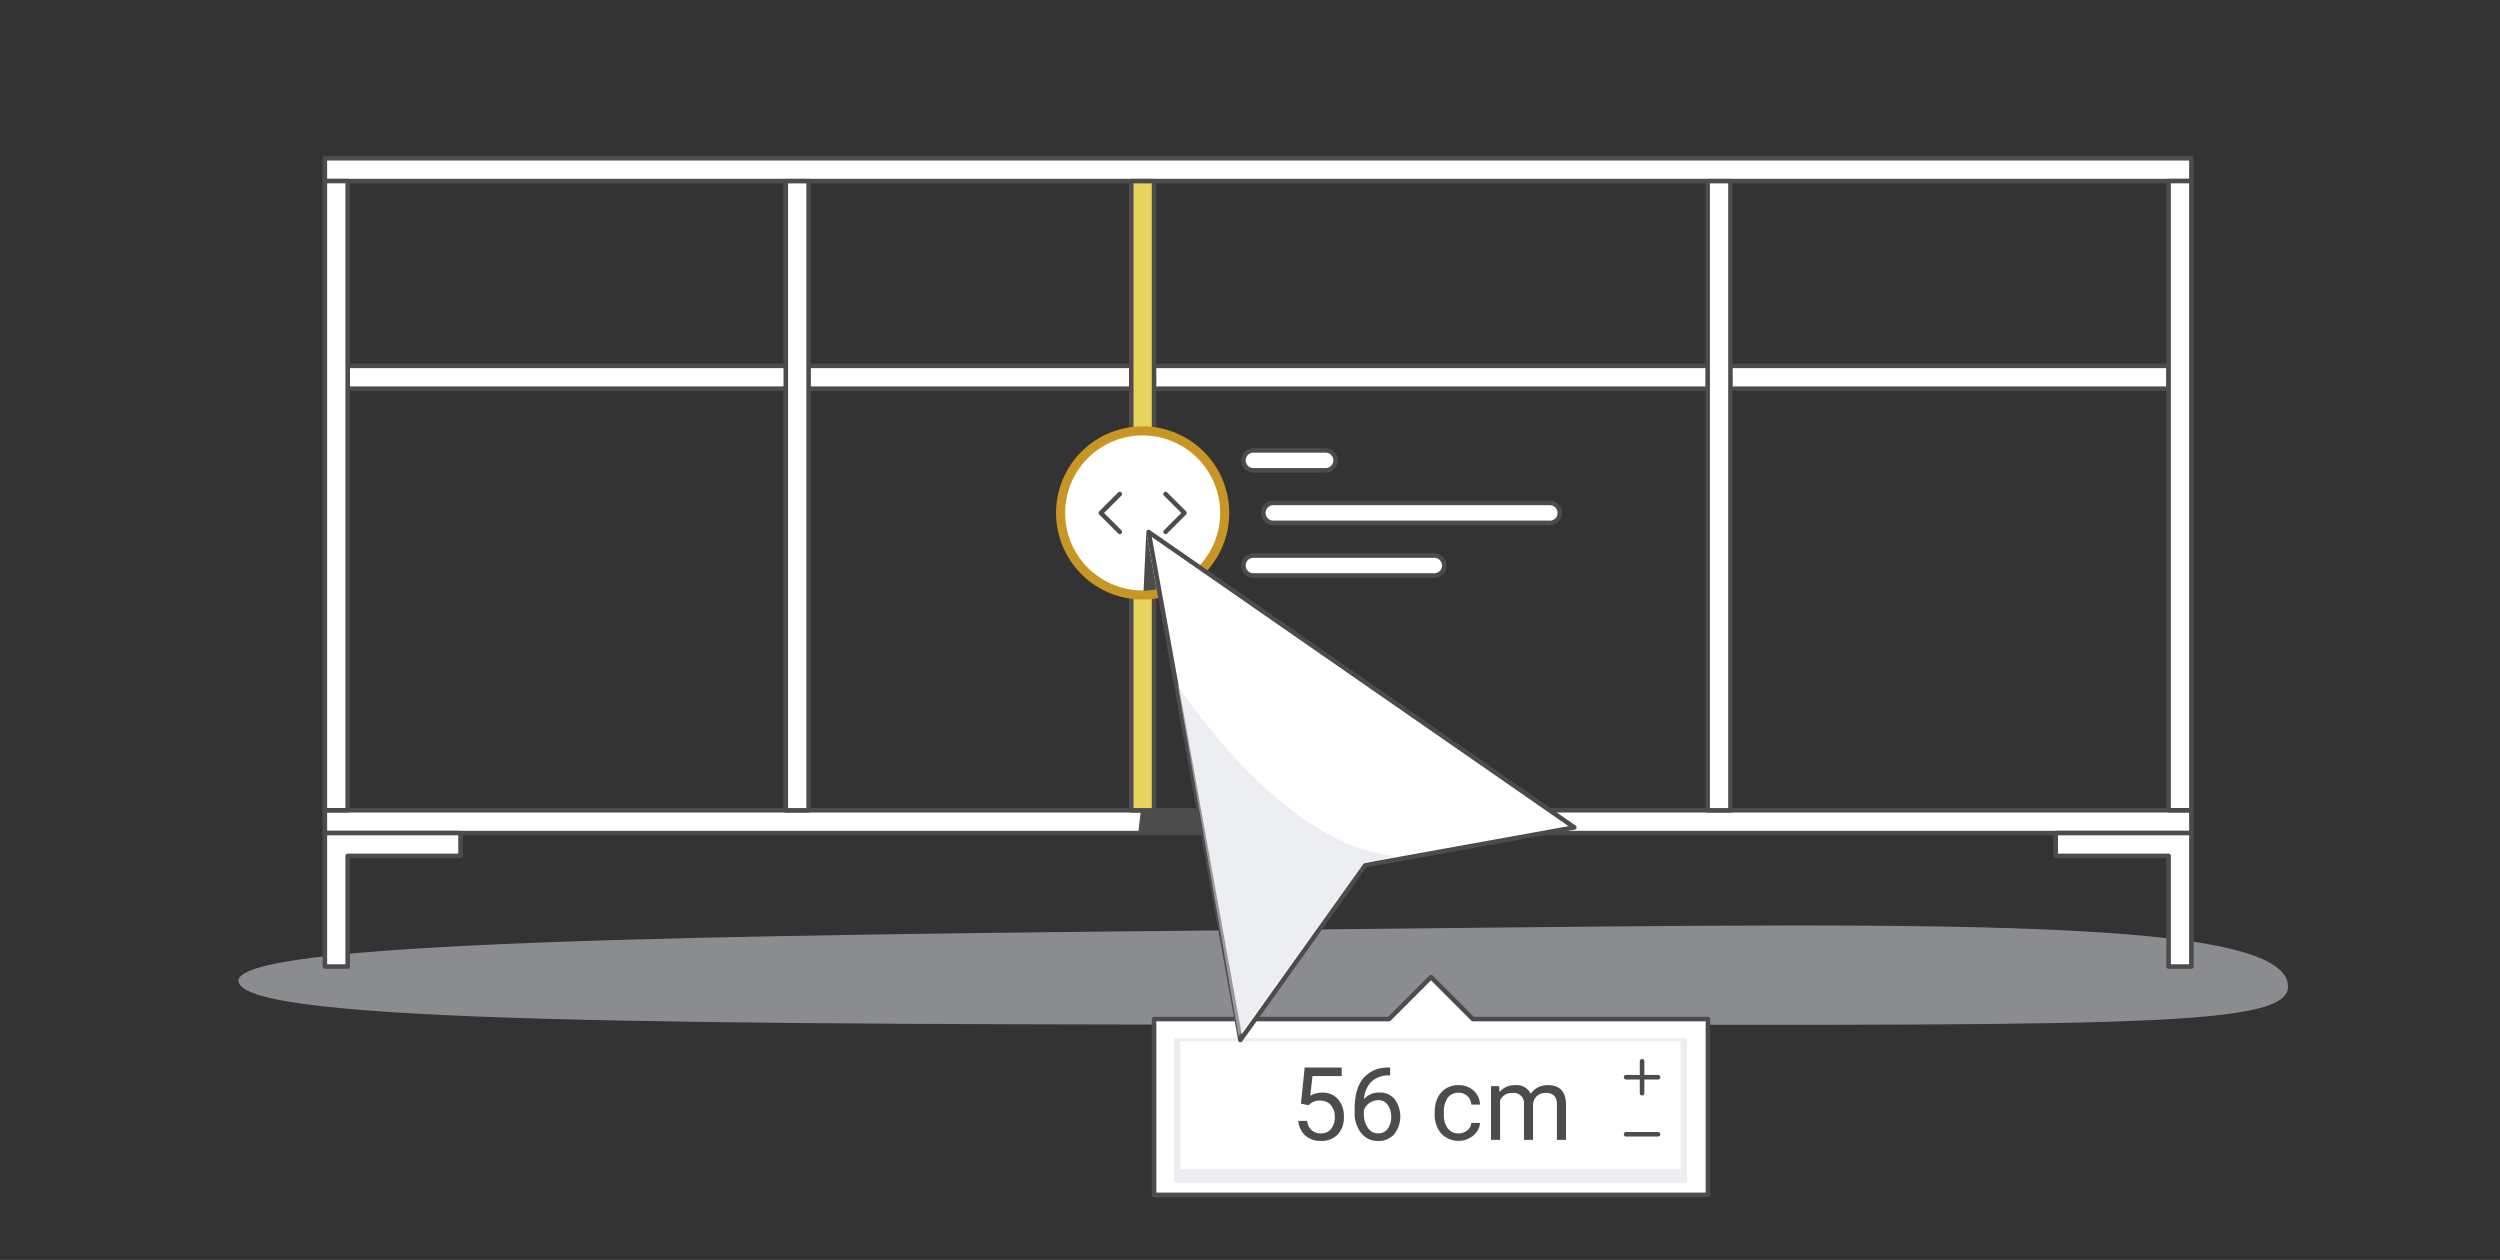 <svg xmlns="http://www.w3.org/2000/svg" viewBox="0 0 550.3 277.33"><rect x="0" y="0" width="550.3" height="277.33" fill="#333333" stroke="none"/><defs><style>.cls-1{isolation:isolate;}.cls-10,.cls-2{fill:#dddfe4;opacity:0.52;}.cls-3,.cls-5{fill:#fff;}.cls-3,.cls-4,.cls-9{stroke:#4d4c4c;stroke-linecap:round;stroke-linejoin:round;}.cls-4{fill:#e8d45d;}.cls-6{fill:#4d4c4c;}.cls-7{fill:#f8f7f7;}.cls-8{fill:#c89624;}.cls-9{fill:none;}.cls-10{mix-blend-mode:multiply;}</style></defs><g class="cls-1"><g id="Ebene_1" data-name="Ebene 1"><path class="cls-2" d="M503.65,217.17c0,9.51-40.52,8.38-198.9,8.38s-250-.33-252.23-9.37,100.89-10.29,232.2-11.54S503.64,200.91,503.65,217.17Z"/><rect class="cls-3" x="274.43" y="-117.37" width="5.02" height="400.83" transform="translate(193.9 359.98) rotate(-90)"/><rect class="cls-3" x="274.43" y="-168.08" width="5.02" height="410.86" transform="translate(239.59 314.29) rotate(-90)"/><rect class="cls-3" x="274.43" y="-24.56" width="5.02" height="410.86" transform="translate(96.07 457.81) rotate(-90)"/><rect class="cls-3" x="71.51" y="39.86" width="5.02" height="138.5"/><polygon class="cls-3" points="101.37 183.38 76.53 183.38 72 183.38 71.51 183.38 71.51 212.75 76.53 212.75 76.53 188.4 101.37 188.4 101.37 183.38"/><polygon class="cls-3" points="452.51 183.38 477.35 183.38 481.88 183.38 482.37 183.38 482.37 212.75 477.35 212.75 477.35 188.4 452.51 188.4 452.51 183.38"/><rect class="cls-3" x="477.35" y="39.86" width="5.02" height="138.5"/><rect class="cls-3" x="375.89" y="39.87" width="5.02" height="138.5"/><rect class="cls-4" x="249.01" y="39.87" width="5.02" height="138.5"/><rect class="cls-3" x="172.97" y="39.87" width="5.02" height="138.5"/><polygon class="cls-3" points="324.22 224.32 314.99 215.08 305.75 224.32 254.03 224.32 254.03 263.02 375.95 263.02 375.95 224.32 324.22 224.32"/><rect class="cls-2" x="258.4" y="228.5" width="112.92" height="31.85"/><rect class="cls-5" x="259.79" y="229.24" width="110.14" height="28.15"/><line class="cls-3" x1="364.97" y1="237.12" x2="357.93" y2="237.12"/><line class="cls-3" x1="361.45" y1="240.64" x2="361.45" y2="233.61"/><line class="cls-3" x1="364.97" y1="249.68" x2="357.93" y2="249.68"/><path class="cls-6" d="M286.37,242.93l.81-7.94h8.16v1.87H288.9l-.48,4.34a5.11,5.11,0,0,1,2.65-.69,4.41,4.41,0,0,1,3.46,1.44,5.66,5.66,0,0,1,1.28,3.89,5.44,5.44,0,0,1-1.33,3.87,4.82,4.82,0,0,1-3.71,1.42,5,5,0,0,1-3.45-1.17,4.74,4.74,0,0,1-1.52-3.24h1.92a3.21,3.21,0,0,0,1,2.06,3,3,0,0,0,2.08.7,2.72,2.72,0,0,0,2.21-1,4,4,0,0,0,.8-2.66,3.72,3.72,0,0,0-.86-2.56,3,3,0,0,0-2.32-1,3.29,3.29,0,0,0-2.07.58l-.54.44Z"/><path class="cls-6" d="M306,235v1.72h-.37a5.33,5.33,0,0,0-3.76,1.4,5.84,5.84,0,0,0-1.62,3.81,4.32,4.32,0,0,1,3.43-1.44,4.12,4.12,0,0,1,3.32,1.47,6.41,6.41,0,0,1-.1,7.71,4.59,4.59,0,0,1-3.59,1.48,4.53,4.53,0,0,1-3.7-1.76,6.93,6.93,0,0,1-1.43-4.52v-.77q0-4.4,1.88-6.72a6.89,6.89,0,0,1,5.58-2.38Zm-2.66,7.17a3.41,3.41,0,0,0-3.12,2.19v.74a5.2,5.2,0,0,0,.88,3.17,2.67,2.67,0,0,0,2.21,1.21,2.58,2.58,0,0,0,2.15-1,4.83,4.83,0,0,0,0-5.28A2.54,2.54,0,0,0,303.29,242.15Z"/><path class="cls-6" d="M321.08,249.48a2.9,2.9,0,0,0,1.89-.66,2.27,2.27,0,0,0,.89-1.64h1.92a3.73,3.73,0,0,1-.7,1.94,4.63,4.63,0,0,1-1.72,1.46,5.24,5.24,0,0,1-6.12-1.06,6.4,6.4,0,0,1-1.43-4.41v-.34a7.21,7.21,0,0,1,.63-3.08,4.86,4.86,0,0,1,1.82-2.08,5.15,5.15,0,0,1,2.81-.75,4.72,4.72,0,0,1,3.3,1.2,4.24,4.24,0,0,1,1.41,3.09h-1.92a2.76,2.76,0,0,0-.86-1.89,2.73,2.73,0,0,0-1.93-.73,2.84,2.84,0,0,0-2.39,1.1,5.18,5.18,0,0,0-.85,3.21v.39a5.08,5.08,0,0,0,.84,3.14A2.85,2.85,0,0,0,321.08,249.48Z"/><path class="cls-6" d="M330,239.08l.06,1.31a4.35,4.35,0,0,1,3.51-1.53,3.37,3.37,0,0,1,3.37,1.91,4.43,4.43,0,0,1,3.77-1.91c2.6,0,3.92,1.38,4,4.12v7.93h-2V243.1a2.69,2.69,0,0,0-.58-1.89,2.57,2.57,0,0,0-1.95-.63,2.68,2.68,0,0,0-1.87.67,2.75,2.75,0,0,0-.86,1.81v7.85h-2v-7.75a2.26,2.26,0,0,0-2.53-2.58,2.71,2.71,0,0,0-2.72,1.69v8.64h-2V239.08Z"/><path class="cls-3" d="M341,110.71H280.14a2.2,2.2,0,0,0,0,4.39H341a2.2,2.2,0,1,0,0-4.39Z"/><path class="cls-3" d="M315.56,122.29H275.75a2.2,2.2,0,0,0,0,4.39h39.81a2.2,2.2,0,1,0,0-4.39Z"/><path class="cls-3" d="M291.94,99.14H275.75a2.2,2.2,0,0,0,0,4.39h16.19a2.2,2.2,0,0,0,0-4.39Z"/><circle class="cls-3" cx="251.52" cy="112.91" r="17.06"/><path class="cls-7" d="M254.73,126.77a17.06,17.06,0,0,1-13.56-27.42,17.06,17.06,0,1,0,23.91,23.91A17,17,0,0,1,254.73,126.77Z"/><path class="cls-5" d="M251.52,131a18.06,18.06,0,1,1,18.06-18.06A18.08,18.08,0,0,1,251.52,131Z"/><path class="cls-8" d="M251.52,95.85a17.06,17.06,0,1,1-17.06,17.06,17.06,17.06,0,0,1,17.06-17.06m0-2a19.06,19.06,0,1,0,19.06,19.06,19.08,19.08,0,0,0-19.06-19.06Z"/><polyline class="cls-9" points="246.49 117.08 242.32 112.91 246.49 108.74"/><polyline class="cls-9" points="256.56 108.74 260.73 112.91 256.56 117.08"/><polygon class="cls-3" points="346.54 182.13 252.83 117.11 273.04 228.92 300.51 190.45 346.54 182.13"/><polygon class="cls-6" points="252.32 117.11 251.72 130.1 254.61 129.77 252.32 117.11"/><path class="cls-10" d="M272.63,228.11,259.22,150.7s22.52,35.62,48.11,37.73L300,190.16Z"/><polygon class="cls-6" points="251.11 178.5 250.54 183.5 264.81 183.5 263.86 178.67 251.11 178.5"/></g></g></svg>